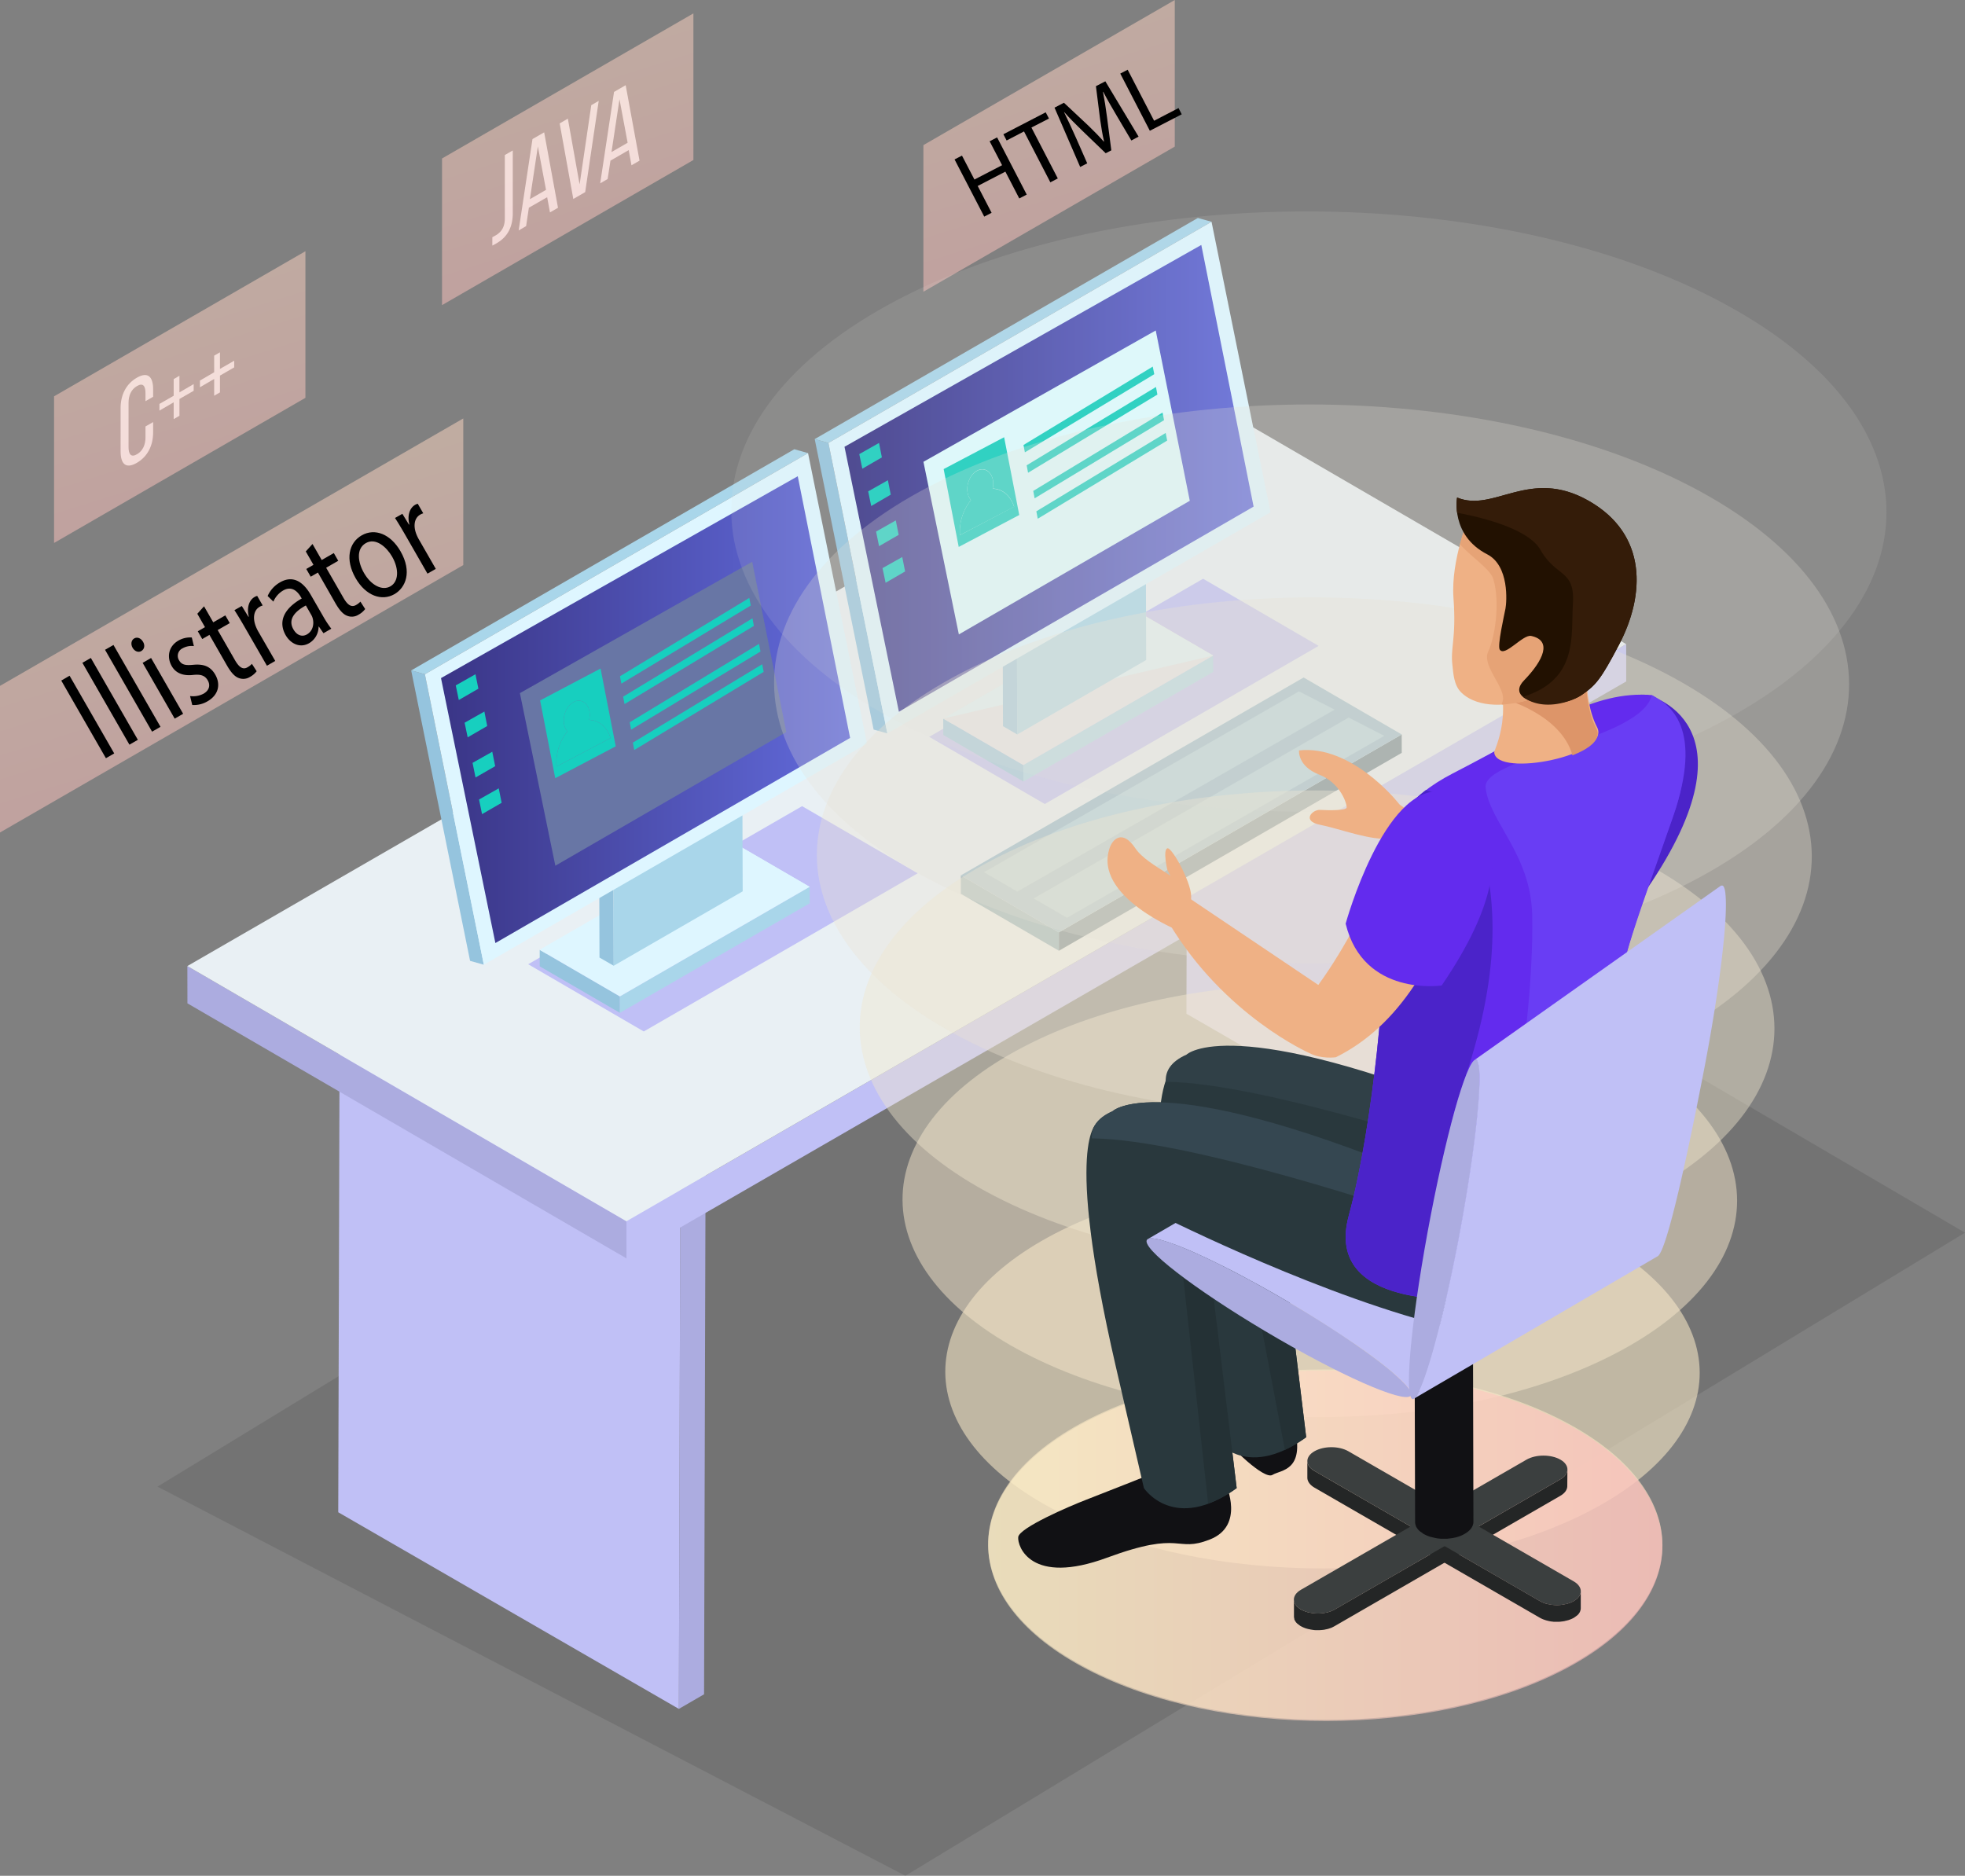 <svg id="a0c15b5d-c28b-4fe8-9d4e-10eb9a67745c" data-name="Layer 8" xmlns="http://www.w3.org/2000/svg" xmlns:xlink="http://www.w3.org/1999/xlink" viewBox="0 0 945.88 903.02"><rect x="0" y="0" width="945.88" height="903.02" fill="#808080" stroke="none"/><defs><style>.b7d42654-e4d1-4797-8cef-f9da710e312b{opacity:0.1;}.bd56e2cc-e3cc-4e0d-b694-4873f9003698{isolation:isolate;}.e62519ad-9c57-46ae-8012-818937c65752{fill:#e6e6ff;}.f880becb-d50e-450d-a541-99b93230b33e{fill:#aeb6bc;}.bfc4540d-cf78-4265-a6f7-56077e25a5f6{fill:#c0c0f6;}.f5d098b8-68ce-49ee-871e-4357e08ed3d7{fill:#acace0;}.a42751c8-5560-4e41-9923-67d55099963e{fill:#e9f0f4;}.e95e56e1-d240-4055-b108-be1a2cf8f180{fill:#95c4de;}.bb43f8e0-1203-4942-9f24-6c742828e1ea{fill:#a9d6ea;}.ee1bffe2-3cf1-4535-9366-c242667b9577{fill:#e6e7ec;}.f88b3e74-1805-44ff-bd28-2dfccf40fb9c{fill:#def6ff;}.e36877e2-a4a1-4c11-8768-635cc11e231d{fill:#c0c5d1;}.a80704ab-0360-40be-9662-8731084cfb9f{fill:url(#a98b6a01-4985-423d-8467-8a9d97bbb473);}.ab73e773-84e7-43ef-8a2e-8adddd6fed15{fill:#defcff;}.a041304e-3dbf-4d32-b69c-a60655a3bbda{fill:#17cfbf;}.f1e79daf-20e7-4d91-a501-7456f52c19f4{fill:url(#a423d94e-2402-40c6-8399-d1e4d98eeece);}.a94482c2-1828-408b-9e16-04456b4c071b{fill:#6876a5;}.b5174d0c-9060-4976-8ef8-5072d9619ec4,.bf1490b7-4a96-4ba1-9c3f-ba7b3ec025e4,.eee3d793-cca1-43eb-9658-34095fd437fb,.f35aa829-138f-4c31-9e17-b34243a325ca{opacity:0.5;}.b5174d0c-9060-4976-8ef8-5072d9619ec4{fill:url(#a54baf3d-7290-4fa8-b7c2-c31cc1be31d5);}.bf1490b7-4a96-4ba1-9c3f-ba7b3ec025e4{fill:url(#a0ee6215-d190-45ad-869d-90b324d03236);}.eee3d793-cca1-43eb-9658-34095fd437fb{fill:url(#f6de6bfe-0cc4-4c8c-80a0-6f83fba64ca5);}.f35aa829-138f-4c31-9e17-b34243a325ca{fill:url(#b7415a0f-d3f1-4432-97b6-f7d67a4e9ace);}.a553040e-cf26-49fa-be00-00202e831c7a{fill:#82a5b5;}.e5f100b6-d579-460a-aeae-fb3e28f72946{fill:#5b737e;}.f91d312a-95cc-4e65-b507-967acd43f471{fill:#92b8ca;}.a46b96ec-37e9-444e-8811-beaa9b234c25{fill:#abcfdd;}.f2f54481-8ee9-4fcd-aad5-12a25ebad96f{fill:#ffebc4;}.b489f553-b819-4550-b465-07e826cab942,.f2f54481-8ee9-4fcd-aad5-12a25ebad96f{opacity:0.6;}.a98465fa-4df7-42eb-8115-ff4795f88019{opacity:0.86;}.ec8b4500-7e9a-4c1e-aac2-3c5b95662b06{fill:#fae9c7;opacity:0.66;}.b6fe667c-50d9-4bfe-a6c8-f9a05bad0ad7{opacity:0.71;}.fa41477e-cb30-4054-bc04-1f07b42e7166{fill:#f5e7cb;opacity:0.71;}.a882e555-83ee-452d-94a8-c25e5531afdd{opacity:0.57;}.a3450726-2e79-4c78-bc02-c5c0d9756c36{fill:#f0e5ce;opacity:0.77;}.a5eafc72-51cd-4956-87e1-f4347cfe8bdb{opacity:0.43;}.f6e4331b-fca5-4bd0-9bd3-e6627220cfe8{fill:#ebe2d2;opacity:0.83;}.ac823ca4-8b24-4120-843e-e7c63e462014{opacity:0.29;}.e5ed8db5-cc73-4e3b-a8c4-19bf64744902{fill:#e6e0d5;opacity:0.89;}.b28f95b0-ae54-4e37-8e76-f970ced86f96{opacity:0.14;}.bb4686ca-98c9-42fc-a941-758b5b7060c3{fill:#e1ded9;opacity:0.94;}.b2225f5a-6bcd-4017-93c7-30e70a69a998{opacity:0;}.f73a1a64-b454-4243-b1e8-32ad79bace23{fill:#dcdcdc;}.b489f553-b819-4550-b465-07e826cab942{fill:url(#af830a3e-64f6-436b-b32a-70dfad68890b);}.ab7fc48d-3de9-4916-845b-067c22399886{fill:#efb185;}.bd8f136d-6b60-4750-99fe-04a17d01dc92{fill:#4b23c9;}.e4344139-e307-4316-844f-e41daa573131{fill:#242626;}.e1fb7f8d-29c9-4c67-98a5-fd075a6cb215{fill:#3b3f3f;}.b26a9a7c-82b1-4394-a063-2c864c7076ca{fill:#111114;}.b825acfa-ecb2-4bb0-97b2-e4fb605ec52a{fill:#29383d;}.b0c75a62-89d2-485b-a18e-b1fa8c852f99{fill:#243135;}.add313d2-e5fd-4871-8984-7b4839bb8579{fill:#354751;}.b6dcf41e-8b23-4e3b-b5d3-ad9b599c59e6{fill:#304047;}.fe29b150-4224-4554-a25e-565001c54cfc{fill:#632bee;}.a916ff4d-fb84-4421-bf9b-ecc198f8ad61{fill:#693df4;}.b3ce12dc-a602-44dd-83bb-482310383a1b{fill:#dd9569;}.a36fbae4-c050-444e-a244-705c1cb1c1cc{fill:#e6a376;}.e4d439be-4def-45e6-b483-2c59f1b401e3{fill:#221101;}.bc35f403-ce32-46c9-8199-79424ad2eb0a{fill:#341c09;}</style><linearGradient id="a98b6a01-4985-423d-8467-8a9d97bbb473" x1="406.51" y1="230.29" x2="603.44" y2="230.29" gradientUnits="userSpaceOnUse"><stop offset="0" stop-color="#3a3586"/><stop offset="1" stop-color="#626bdc"/></linearGradient><linearGradient id="a423d94e-2402-40c6-8399-d1e4d98eeece" x1="212.28" y1="341.63" x2="409.21" y2="341.63" xlink:href="#a98b6a01-4985-423d-8467-8a9d97bbb473"/><linearGradient id="a54baf3d-7290-4fa8-b7c2-c31cc1be31d5" x1="211.13" y1="65.08" x2="225.1" y2="390.56" gradientTransform="translate(-169.32 101.94) rotate(-15)" gradientUnits="userSpaceOnUse"><stop offset="0" stop-color="#fff2c9"/><stop offset="1" stop-color="#ffb7bb"/></linearGradient><linearGradient id="a0ee6215-d190-45ad-869d-90b324d03236" x1="424.93" y1="-122.64" x2="438.91" y2="202.85" xlink:href="#a54baf3d-7290-4fa8-b7c2-c31cc1be31d5"/><linearGradient id="f6de6bfe-0cc4-4c8c-80a0-6f83fba64ca5" x1="650.42" y1="-68.89" x2="664.4" y2="256.6" xlink:href="#a54baf3d-7290-4fa8-b7c2-c31cc1be31d5"/><linearGradient id="b7415a0f-d3f1-4432-97b6-f7d67a4e9ace" x1="214.9" y1="-60.37" x2="228.87" y2="265.12" xlink:href="#a54baf3d-7290-4fa8-b7c2-c31cc1be31d5"/><linearGradient id="af830a3e-64f6-436b-b32a-70dfad68890b" x1="572.18" y1="768.53" x2="896.73" y2="768.53" gradientTransform="matrix(1, 0, 0, 1, 0, 0)" xlink:href="#a54baf3d-7290-4fa8-b7c2-c31cc1be31d5"/></defs><title>website-design-1</title><polygon class="b7d42654-e4d1-4797-8cef-f9da710e312b" points="75.82 715.67 435.82 903.02 945.88 593.43 604.29 393.44 75.82 715.67"/><g class="bd56e2cc-e3cc-4e0d-b694-4873f9003698"><polygon class="e62519ad-9c57-46ae-8012-818937c65752" points="735.04 582.67 747.19 575.62 747.98 293.57 735.85 300.64 735.04 582.67"/><polygon class="f880becb-d50e-450d-a541-99b93230b33e" points="735.85 300.64 747.98 293.57 584.04 198.92 571.88 205.96 735.85 300.64"/><polygon class="bfc4540d-cf78-4265-a6f7-56077e25a5f6" points="571.88 205.96 571.11 488.02 735.04 582.67 735.85 300.64 571.88 205.96"/></g><g class="bd56e2cc-e3cc-4e0d-b694-4873f9003698"><polygon class="f5d098b8-68ce-49ee-871e-4357e08ed3d7" points="326.78 822.68 338.91 815.65 339.72 533.59 327.57 540.65 326.78 822.68"/><polygon class="f880becb-d50e-450d-a541-99b93230b33e" points="327.57 540.65 339.72 533.59 175.77 438.93 163.62 445.99 327.57 540.65"/><polygon class="bfc4540d-cf78-4265-a6f7-56077e25a5f6" points="163.62 445.99 162.82 728.02 326.78 822.68 327.57 540.65 163.62 445.99"/></g><g class="bd56e2cc-e3cc-4e0d-b694-4873f9003698"><polygon class="f5d098b8-68ce-49ee-871e-4357e08ed3d7" points="90.19 465.07 90.22 483.02 301.62 605.84 301.55 587.93 90.19 465.07"/><polygon class="bfc4540d-cf78-4265-a6f7-56077e25a5f6" points="301.55 587.93 301.62 605.84 782.8 328.04 782.78 310.08 301.55 587.93"/><polygon class="a42751c8-5560-4e41-9923-67d55099963e" points="90.19 465.07 301.55 587.93 782.78 310.08 571.38 187.23 90.19 465.07"/></g><polygon class="bfc4540d-cf78-4265-a6f7-56077e25a5f6" points="447.27 354.72 502.92 387.07 634.77 310.94 579.13 278.61 447.27 354.72"/><g class="bd56e2cc-e3cc-4e0d-b694-4873f9003698"><polygon class="e95e56e1-d240-4055-b108-be1a2cf8f180" points="454.03 345.92 454.06 353.82 492.61 376.25 492.6 368.31 454.03 345.92"/><polygon class="bb43f8e0-1203-4942-9f24-6c742828e1ea" points="492.6 368.31 492.61 376.25 584 323.47 583.97 315.59 492.6 368.31"/><polygon class="ee1bffe2-3cf1-4535-9366-c242667b9577" points="454.03 345.92 492.6 368.31 583.97 315.59 545.4 293.17 454.03 345.92"/><polygon class="f88b3e74-1805-44ff-bd28-2dfccf40fb9c" points="454.03 345.92 583.97 315.59 583.97 315.59 545.4 293.17 454.03 345.92"/></g><g class="bd56e2cc-e3cc-4e0d-b694-4873f9003698"><polygon class="e95e56e1-d240-4055-b108-be1a2cf8f180" points="489.65 353.58 482.8 349.6 482.6 278.3 489.46 282.28 489.65 353.58"/><polygon class="e36877e2-a4a1-4c11-8768-635cc11e231d" points="489.46 282.28 482.6 278.3 544.67 242.44 551.52 246.44 489.46 282.28"/><polygon class="bb43f8e0-1203-4942-9f24-6c742828e1ea" points="551.52 246.44 551.72 317.74 489.65 353.58 489.46 282.28 551.52 246.44"/></g><polygon class="e95e56e1-d240-4055-b108-be1a2cf8f180" points="427.15 353.08 420.53 351.23 392.17 211.39 398.78 213.24 427.15 353.08"/><polygon class="bb43f8e0-1203-4942-9f24-6c742828e1ea" points="398.78 213.24 392.17 211.39 576.6 104.94 583.19 106.76 398.78 213.24"/><polygon class="f88b3e74-1805-44ff-bd28-2dfccf40fb9c" points="583.19 106.76 611.55 246.6 427.15 353.08 398.78 213.24 583.19 106.76"/><polygon class="a80704ab-0360-40be-9662-8731084cfb9f" points="578.26 117.92 603.44 243.88 432.7 342.66 406.51 215.08 578.26 117.92"/><polygon class="ab73e773-84e7-43ef-8a2e-8adddd6fed15" points="556.33 159.09 572.72 241.08 461.56 305.41 444.51 222.32 556.33 159.09"/><polygon class="a041304e-3dbf-4d32-b69c-a60655a3bbda" points="556.44 186.29 557.13 189.94 494.87 227.59 494.2 224 556.44 186.29"/><polygon class="a041304e-3dbf-4d32-b69c-a60655a3bbda" points="554.89 176.48 555.63 180.14 493.34 217.76 492.67 214.22 554.89 176.48"/><polygon class="a041304e-3dbf-4d32-b69c-a60655a3bbda" points="561.12 208.42 561.83 212.09 499.53 249.72 498.86 246.15 561.12 208.42"/><polygon class="a041304e-3dbf-4d32-b69c-a60655a3bbda" points="559.61 198.61 560.33 202.27 498.03 239.89 497.37 236.33 559.61 198.61"/><polygon class="a041304e-3dbf-4d32-b69c-a60655a3bbda" points="423.13 213.24 424.5 220.19 415.09 225.64 413.63 218.61 423.13 213.24"/><polygon class="a041304e-3dbf-4d32-b69c-a60655a3bbda" points="427.4 231.19 428.77 238.13 419.37 243.6 417.91 236.55 427.4 231.19"/><polygon class="a041304e-3dbf-4d32-b69c-a60655a3bbda" points="431.2 250.53 432.59 257.48 423.15 262.94 421.71 255.91 431.2 250.53"/><polygon class="a041304e-3dbf-4d32-b69c-a60655a3bbda" points="434.31 268.16 435.69 275.1 426.3 280.56 424.81 273.5 434.31 268.16"/><path class="a041304e-3dbf-4d32-b69c-a60655a3bbda" d="M550.75,250.19l29.11-15.34,7.28,37.45L558,287.67ZM558.59,282l26.08-13.73c-1.78-5.43-5.73-8.63-10.32-8.7a10.63,10.63,0,0,0,.09-4.24c-.82-4.18-4.22-6.19-7.55-4.42s-5.41,6.61-4.58,10.83a7.12,7.12,0,0,0,1.6,3.37A24.21,24.21,0,0,0,558.59,282Z" transform="translate(-96.51 -24.37)"/><path class="a041304e-3dbf-4d32-b69c-a60655a3bbda" d="M566.89,251c3.33-1.77,6.73.24,7.55,4.42a10.63,10.63,0,0,1-.09,4.24c4.59.07,8.54,3.27,10.32,8.7L558.59,282a24.21,24.21,0,0,1,5.32-16.89,7.12,7.12,0,0,1-1.6-3.37C561.48,257.56,563.54,252.72,566.89,251Z" transform="translate(-96.51 -24.37)"/><polygon class="bfc4540d-cf78-4265-a6f7-56077e25a5f6" points="254.25 464.2 309.89 496.56 441.75 420.41 386.1 388.09 254.25 464.2"/><g class="bd56e2cc-e3cc-4e0d-b694-4873f9003698"><polygon class="e95e56e1-d240-4055-b108-be1a2cf8f180" points="259.8 457.27 259.8 465.2 298.39 487.6 298.38 479.69 259.8 457.27"/><polygon class="bb43f8e0-1203-4942-9f24-6c742828e1ea" points="298.38 479.69 298.39 487.6 389.77 434.86 389.74 426.94 298.38 479.69"/><polygon class="f88b3e74-1805-44ff-bd28-2dfccf40fb9c" points="259.8 457.27 298.38 479.69 389.74 426.94 351.18 404.53 259.8 457.27"/><polygon class="f88b3e74-1805-44ff-bd28-2dfccf40fb9c" points="259.8 457.27 389.74 426.94 389.74 426.94 351.18 404.53 259.8 457.27"/></g><g class="bd56e2cc-e3cc-4e0d-b694-4873f9003698"><polygon class="e95e56e1-d240-4055-b108-be1a2cf8f180" points="295.42 464.92 288.57 460.98 288.38 389.67 295.21 393.65 295.42 464.92"/><polygon class="e36877e2-a4a1-4c11-8768-635cc11e231d" points="295.21 393.65 288.38 389.67 350.44 353.82 357.29 357.79 295.21 393.65"/><polygon class="bb43f8e0-1203-4942-9f24-6c742828e1ea" points="357.29 357.79 357.5 429.1 295.42 464.92 295.21 393.65 357.29 357.79"/></g><polygon class="e95e56e1-d240-4055-b108-be1a2cf8f180" points="232.9 464.42 226.28 462.57 197.93 322.75 204.53 324.59 232.9 464.42"/><polygon class="bb43f8e0-1203-4942-9f24-6c742828e1ea" points="204.53 324.59 197.93 322.75 382.36 216.27 388.96 218.13 204.53 324.59"/><polygon class="f88b3e74-1805-44ff-bd28-2dfccf40fb9c" points="388.96 218.13 417.33 357.97 232.9 464.42 204.53 324.59 388.96 218.13"/><polygon class="f1e79daf-20e7-4d91-a501-7456f52c19f4" points="384.01 229.26 409.21 355.24 238.46 453.99 212.28 326.44 384.01 229.26"/><polygon class="a94482c2-1828-408b-9e16-04456b4c071b" points="362.09 270.43 378.5 352.44 267.32 416.77 250.26 333.68 362.09 270.43"/><polygon class="a041304e-3dbf-4d32-b69c-a60655a3bbda" points="362.2 297.67 362.89 301.31 300.63 338.94 299.95 335.39 362.2 297.67"/><polygon class="a041304e-3dbf-4d32-b69c-a60655a3bbda" points="360.68 287.85 361.38 291.51 299.11 329.1 298.43 325.56 360.68 287.85"/><polygon class="a041304e-3dbf-4d32-b69c-a60655a3bbda" points="366.9 319.77 367.59 323.45 305.31 361.06 304.64 357.51 366.9 319.77"/><polygon class="a041304e-3dbf-4d32-b69c-a60655a3bbda" points="365.37 309.98 366.08 313.64 303.8 351.25 303.13 347.7 365.37 309.98"/><polygon class="a041304e-3dbf-4d32-b69c-a60655a3bbda" points="228.87 324.59 230.28 331.54 220.85 336.99 219.39 329.96 228.87 324.59"/><polygon class="a041304e-3dbf-4d32-b69c-a60655a3bbda" points="233.16 342.55 234.53 349.51 225.12 354.96 223.65 347.92 233.16 342.55"/><polygon class="a041304e-3dbf-4d32-b69c-a60655a3bbda" points="236.96 361.9 238.36 368.85 228.91 374.29 227.47 367.25 236.96 361.9"/><polygon class="a041304e-3dbf-4d32-b69c-a60655a3bbda" points="240.08 379.52 241.47 386.48 232.04 391.93 230.59 384.89 240.08 379.52"/><path class="a041304e-3dbf-4d32-b69c-a60655a3bbda" d="M356.5,361.55l29.1-15.34,7.3,37.46L363.78,399Zm7.87,31.85,26.07-13.72c-1.77-5.43-5.76-8.64-10.36-8.73a10.4,10.4,0,0,0,.14-4.23c-.84-4.19-4.23-6.18-7.56-4.4s-5.43,6.61-4.6,10.79a7.15,7.15,0,0,0,1.59,3.38,24.16,24.16,0,0,0-5.28,16.91Z" transform="translate(-96.51 -24.37)"/><path class="a041304e-3dbf-4d32-b69c-a60655a3bbda" d="M372.66,362.32c3.33-1.78,6.72.21,7.56,4.4a10.4,10.4,0,0,1-.14,4.23c4.6.09,8.59,3.3,10.36,8.73L364.37,393.4a24.16,24.16,0,0,1,5.28-16.91,7.15,7.15,0,0,1-1.59-3.38C367.23,368.93,369.31,364.08,372.66,362.32Z" transform="translate(-96.51 -24.37)"/><polygon class="b5174d0c-9060-4976-8ef8-5072d9619ec4" points="223.01 272.03 0 400.77 0 330.18 223.01 201.44 223.01 272.03"/><path class="a42751c8-5560-4e41-9923-67d55099963e" d="M333.5,138.55c.65-.31,1.34-.71,1.94-1.06,2.53-1.64,4.07-3.91,4.07-8V99l3.83-2.2V127c0,7.51-3.23,11.73-7.41,14.25a24.1,24.1,0,0,1-2.43,1.35Z" transform="translate(-96.51 -24.37)"/><path class="a42751c8-5560-4e41-9923-67d55099963e" d="M351.09,124.37l-1.33,8.86-3.59,2.08,6.66-44,5.62-3.23,6.66,36.31-3.87,2.24-1.35-7.32Zm.5-4.12,7.75-4.48-3.92-20.92Z" transform="translate(-96.51 -24.37)"/><path class="a42751c8-5560-4e41-9923-67d55099963e" d="M369.85,81.48l5.66,31.67L381.13,75l3.58-2.07-6.51,43.93-5.72,3.3-6.56-36.38Z" transform="translate(-96.51 -24.37)"/><path class="a42751c8-5560-4e41-9923-67d55099963e" d="M390.37,101.7,389,110.56l-3.58,2.07,6.66-44,5.61-3.25,6.67,36.33-3.88,2.23-1.34-7.31Zm.5-4.14,7.76-4.47-3.92-20.93Z" transform="translate(-96.51 -24.37)"/><polygon class="bf1490b7-4a96-4ba1-9c3f-ba7b3ec025e4" points="333.78 6.44 212.78 76.29 212.78 146.89 333.78 77.03 333.78 6.44"/><polygon class="eee3d793-cca1-43eb-9658-34095fd437fb" points="565.49 0 444.49 69.86 444.49 140.45 565.49 70.58 565.49 0"/><path class="a42751c8-5560-4e41-9923-67d55099963e" d="M170.22,211.77v3.62l-3.68,2.12v-3.85c0-3.62-1.25-5.08-4.08-3.44s-4.07,4.54-4.07,8.14V239.6c0,3.61,1.29,5.06,4.07,3.44s4.08-4.53,4.08-8.15v-5.22l3.68-2.12v5c0,6.09-2.49,11.54-7.85,14.64s-7.81.49-7.81-5.6V220.8c0-6.08,2.49-11.53,7.81-14.59S170.22,205.7,170.22,211.77Z" transform="translate(-96.51 -24.37)"/><path class="a42751c8-5560-4e41-9923-67d55099963e" d="M182.89,216.44v8.1l-2.78,1.6v-8.09l-6.86,4v-3.22l6.86-3.95v-8l2.77-1.61v8l6.86-4v3.23Z" transform="translate(-96.51 -24.37)"/><path class="a42751c8-5560-4e41-9923-67d55099963e" d="M202.39,205.19v8.09l-2.79,1.6V206.8l-6.85,4v-3.22l6.85-4v-8l2.79-1.61v8l6.86-3.95v3.21Z" transform="translate(-96.51 -24.37)"/><polygon class="f35aa829-138f-4c31-9e17-b34243a325ca" points="147.02 120.94 26.02 190.79 26.02 261.39 147.02 191.52 147.02 120.94"/><g class="bd56e2cc-e3cc-4e0d-b694-4873f9003698"><polygon class="a553040e-cf26-49fa-be00-00202e831c7a" points="462.5 421.42 462.52 430.27 509.73 457.7 509.71 448.85 462.5 421.42"/><polygon class="e5f100b6-d579-460a-aeae-fb3e28f72946" points="509.71 448.85 509.73 457.7 674.75 362.43 674.73 353.57 509.71 448.85"/><polygon class="f91d312a-95cc-4e65-b507-967acd43f471" points="462.5 421.42 509.71 448.85 674.73 353.57 627.52 326.14 462.5 421.42"/><polygon class="a46b96ec-37e9-444e-8811-beaa9b234c25" points="473.65 419.9 489.7 429.23 642.43 341.63 625.29 332.84 473.65 419.9"/><polygon class="a46b96ec-37e9-444e-8811-beaa9b234c25" points="497.57 432.51 513.62 441.83 666.34 354.24 649.21 345.44 497.57 432.51"/></g><path class="f2f54481-8ee9-4fcd-aad5-12a25ebad96f" d="M848.76,708.29c64,33.18,63.73,86.39.68,119.26S684,860.73,620,827.55c-63.45-32.87-63.83-86.39-.77-119.26S785.27,675.42,848.76,708.29Z" transform="translate(-96.51 -24.37)"/><g class="a98465fa-4df7-42eb-8115-ff4795f88019"><path class="ec8b4500-7e9a-4c1e-aac2-3c5b95662b06" d="M861,618.31c71.59,37.12,71.31,96.66.76,133.43s-185.11,37.14-256.71,0c-71-36.77-71.41-96.65-.85-133.43S790,581.53,861,618.31Z" transform="translate(-96.51 -24.37)"/></g><g class="b6fe667c-50d9-4bfe-a6c8-f9a05bad0ad7"><path class="fa41477e-cb30-4054-bc04-1f07b42e7166" d="M873.29,528.33c79.21,41.06,78.9,106.93.86,147.61s-204.79,41.08-284,0c-78.54-40.68-79-106.93-.95-147.61S794.72,487.64,873.29,528.33Z" transform="translate(-96.51 -24.37)"/></g><g class="a882e555-83ee-452d-94a8-c25e5531afdd"><path class="a3450726-2e79-4c78-bc02-c5c0d9756c36" d="M885.56,438.35c86.82,45,86.48,117.2.94,161.79s-224.45,45-311.27,0c-86.09-44.59-86.58-117.2-1-161.79S799.44,393.75,885.56,438.35Z" transform="translate(-96.51 -24.37)"/></g><g class="a5eafc72-51cd-4956-87e1-f4347cfe8bdb"><path class="f6e4331b-fca5-4bd0-9bd3-e6627220cfe8" d="M897.83,348.37c94.43,48.94,94.06,127.47,1,176s-244.12,49-338.54,0c-93.64-48.5-94.18-127.47-1.14-176S804.17,299.86,897.83,348.37Z" transform="translate(-96.51 -24.37)"/></g><g class="ac823ca4-8b24-4120-843e-e7c63e462014"><path class="e5ed8db5-cc73-4e3b-a8c4-19bf64744902" d="M910.1,258.39c102,52.88,101.64,137.75,1.11,190.15s-263.8,52.91-365.82,0c-101.19-52.4-101.77-137.75-1.23-190.15S808.89,206,910.1,258.39Z" transform="translate(-96.51 -24.37)"/></g><g class="b28f95b0-ae54-4e37-8e76-f970ced86f96"><path class="bb4686ca-98c9-42fc-a941-758b5b7060c3" d="M922.37,168.4c109.65,56.83,109.22,148,1.19,204.34s-283.46,56.85-393.1,0c-108.73-56.31-109.35-148-1.32-204.34S813.62,112.08,922.37,168.4Z" transform="translate(-96.51 -24.37)"/></g><g class="b2225f5a-6bcd-4017-93c7-30e70a69a998"><path class="f73a1a64-b454-4243-b1e8-32ad79bace23" d="M934.64,78.42c117.26,60.77,116.8,158.3,1.28,218.52s-303.14,60.79-420.38,0c-116.28-60.22-116.94-158.3-1.42-218.52S818.34,18.19,934.64,78.42Z" transform="translate(-96.51 -24.37)"/></g><path class="b489f553-b819-4550-b465-07e826cab942" d="M848.76,708.84c64,33.18,63.73,86.39.68,119.26S684,861.28,620,828.1c-63.45-32.87-63.83-86.39-.77-119.26S785.27,676,848.76,708.84Z" transform="translate(-96.51 -24.37)"/><path class="ab7fc48d-3de9-4916-845b-067c22399886" d="M887.45,369c-16.54-4-30.46,46.1-57.49,82.94l-61.3-41.26C751.9,418.35,758,422.07,758,422.07c26.84,44.81,67.71,62.67,67.71,62.67v0c5.52,2.94,12.69,2,12.69,2,30.9-15.4,48.24-47,62.06-86C910.39,372.73,887.45,369,887.45,369Z" transform="translate(-96.51 -24.37)"/><path class="bd8f136d-6b60-4750-99fe-04a17d01dc92" d="M889.36,358.9s55,12.86,0,93.34c0,0-37.65,5.65-46.21-29.77C843.15,422.47,861.56,355.71,889.36,358.9Z" transform="translate(-96.51 -24.37)"/><path class="ab7fc48d-3de9-4916-845b-067c22399886" d="M768.93,410.14s-22-27.31-47.11-24.51c0,0-.84,7.54,9.66,11.63s13.49,14.41,13.25,15.88-8.86,1.37-12.7,1.12-9.15,5.41,0,7.19,24.53,7.83,33.81,6.56C765.87,428,776.19,417.68,768.93,410.14Z" transform="translate(-96.51 -24.37)"/><path class="e4344139-e307-4316-844f-e41daa573131" d="M851,731.74c0,1.73-1.09,3.47-3.4,4.79L739,799.18a15.31,15.31,0,0,1-3.75,1.45l-.12,0a19.31,19.31,0,0,1-4.2.5h-.22a18,18,0,0,1-4-.5l-.44-.07a15.87,15.87,0,0,1-3.59-1.4,7.59,7.59,0,0,1-1.25-.91.35.35,0,0,1-.2-.16,4.79,4.79,0,0,1-1-1.1s0,0,0,0a6.59,6.59,0,0,1-.59-1.15,1.07,1.07,0,0,1-.06-.17,5.3,5.3,0,0,1-.2-1.18v.12l0,8a2.73,2.73,0,0,0,.09.68c0,.17.06.29.09.44a1.55,1.55,0,0,1,0,.15s0,0,0,.08a3.39,3.39,0,0,0,.33.66,1.53,1.53,0,0,0,.16.25c.06.09.1.18.15.27a.62.62,0,0,1,.14.18,8.16,8.16,0,0,0,.7.74s0,0,.06,0a8,8,0,0,0,.81.63c.21.16.38.31.59.44s.08,0,.12.06a14.06,14.06,0,0,0,2.56,1.12c.35.11.72.19,1.07.3a2.57,2.57,0,0,1,.4.08c.25,0,.48.13.72.15.5.09,1,.17,1.46.23s.87.08,1.27.08h1.23a10.09,10.09,0,0,0,1.09-.06c.36,0,.76-.08,1.13-.1s.78-.15,1.15-.22.8-.16,1.19-.27l1.43-.48a17,17,0,0,0,1.65-.83l108.56-62.68c2.28-1.31,3.42-3,3.42-4.76Z" transform="translate(-96.51 -24.37)"/><path class="e4344139-e307-4316-844f-e41daa573131" d="M857.28,791.62a1.07,1.07,0,0,1-.09.19,6.59,6.59,0,0,1-.5,1c-.05,0-.09.13-.15.17a5.44,5.44,0,0,1-.92,1.06,8.72,8.72,0,0,1-.84.6,4,4,0,0,1-.67.47,13.18,13.18,0,0,1-3.52,1.38c-.2,0-.38.08-.58.12a16.45,16.45,0,0,1-3.9.47h-.3a17.28,17.28,0,0,1-4-.47,1.19,1.19,0,0,0-.28,0,14.42,14.42,0,0,1-3.71-1.45L729.24,732.5c-2.28-1.33-3.42-3-3.42-4.77l0,8c0,1.75,1.17,3.47,3.42,4.8l108.57,62.68a12.71,12.71,0,0,0,1.66.78c.46.17.93.32,1.41.47l.7.18h.1l.39.13c.39.05.76.16,1.14.2s.77.07,1.14.14l1.15,0a2.66,2.66,0,0,0,.4,0h.79a8.2,8.2,0,0,0,1.26-.09c.49-.06,1-.11,1.45-.2.22,0,.42-.11.65-.16l.53-.11c.33-.11.68-.16,1-.27a15.41,15.41,0,0,0,2.54-1.09c.06,0,.08-.09.13-.09.24-.16.38-.29.6-.43s.55-.4.79-.61c0,0,0,0,.07,0a7.17,7.17,0,0,0,.72-.77c.06-.06.08-.14.13-.18s.09-.16.13-.2.15-.2.19-.3a4.05,4.05,0,0,0,.32-.7.93.93,0,0,1,0-.1s0-.06.06-.13.07-.29.1-.41a3.6,3.6,0,0,0,.07-.66l0-8.05v-.09A3.88,3.88,0,0,1,857.28,791.62Z" transform="translate(-96.51 -24.37)"/><path class="e1fb7f8d-29c9-4c67-98a5-fd075a6cb215" d="M854.08,785.68c4.52,2.65,4.48,6.9,0,9.47s-11.79,2.65-16.34,0L729.24,732.5c-4.55-2.63-4.56-6.87,0-9.48s11.77-2.61,16.33,0Z" transform="translate(-96.51 -24.37)"/><path class="b26a9a7c-82b1-4394-a063-2c864c7076ca" d="M668.08,681.68s-13.83,4.62-9,12.2,23.36,17.24,26.37,22,19.58,21,23.57,18.52,15.63-1.76,10.73-22.62S686.86,677.59,668.08,681.68Z" transform="translate(-96.51 -24.37)"/><path class="b825acfa-ecb2-4bb0-97b2-e4fb605ec52a" d="M663.26,536S641,545.15,667,657.24l13.63,59s14.37,21.88,44.62,0L710.32,593.15Z" transform="translate(-96.51 -24.37)"/><path class="b26a9a7c-82b1-4394-a063-2c864c7076ca" d="M686.66,739.2s9.13,19.64-7.72,26.28-12.82-4.77-49.55,8.78-43.19-5.45-42.75-9.91,24.73-14.92,32.75-18S649,734.69,649,734.69l38.37-1.7Z" transform="translate(-96.51 -24.37)"/><path class="b825acfa-ecb2-4bb0-97b2-e4fb605ec52a" d="M624.67,565s-16.28,7.69,8.84,116.76c13.61,59,13.63,59,13.63,59s14.38,21.83,44.66,0L676.86,617.62Z" transform="translate(-96.51 -24.37)"/><path class="b0c75a62-89d2-485b-a18e-b1fa8c852f99" d="M679.38,638.28,665.14,631l12.93,117.23a56.67,56.67,0,0,0,13.73-7.47Z" transform="translate(-96.51 -24.37)"/><path class="b0c75a62-89d2-485b-a18e-b1fa8c852f99" d="M718.7,662.14l-18.51-17.59L715,722.34a59.55,59.55,0,0,0,10.27-6.07Z" transform="translate(-96.51 -24.37)"/><path class="e1fb7f8d-29c9-4c67-98a5-fd075a6cb215" d="M722.72,789.71c-4.55,2.63-4.48,6.89,0,9.47s11.8,2.63,16.33,0l108.55-62.65c4.54-2.65,4.55-6.87.06-9.46s-11.78-2.63-16.36,0Z" transform="translate(-96.51 -24.37)"/><path class="b26a9a7c-82b1-4394-a063-2c864c7076ca" d="M805.57,676.59v-.07c0-2.09-1.34-4.16-4.05-5.72-5.49-3.22-14.44-3.22-19.91-.06-3.25,1.86-4.53,4.41-4,6.85a4.46,4.46,0,0,1-.14-1v.11l.22,80.48a4.46,4.46,0,0,0,.09.81c0,.15.1.35.14.51a.55.55,0,0,1,.06.18s0,.06,0,.09a3,3,0,0,0,.36.81l.23.36a1.41,1.41,0,0,1,.19.3c.07.06.08.11.15.18a6,6,0,0,0,.87.94.12.12,0,0,1,.07.07,10.54,10.54,0,0,0,1.15.8c.2.16.37.32.59.47a.85.85,0,0,0,.15.09,16.52,16.52,0,0,0,3.06,1.35c.41.13.83.19,1.23.31a5.54,5.54,0,0,1,.67.18c.25,0,.49.1.74.16a13.52,13.52,0,0,0,1.82.26,11.19,11.19,0,0,0,1.56.09c.27,0,.52,0,.82,0l.07,0a4.86,4.86,0,0,1,.54,0c.47,0,1,0,1.4-.07s.91-.08,1.38-.16,1-.14,1.4-.24c.16,0,.32-.1.5-.13h.13a7.1,7.1,0,0,0,.85-.22c.56-.17,1.16-.36,1.73-.59a16.5,16.5,0,0,0,2-1c2.77-1.59,4.15-3.7,4.12-5.81Zm-24.7,5.26h0c.22.15.42.32.68.47C781.29,682.17,781.09,682,780.87,681.85Zm-3.16-3.7a5.66,5.66,0,0,0,.54,1.07,5.58,5.58,0,0,1-.54-1.06Zm.82,1.58a9.87,9.87,0,0,0,.71.76c-.23-.26-.5-.5-.71-.76Z" transform="translate(-96.51 -24.37)"/><path class="bfc4540d-cf78-4265-a6f7-56077e25a5f6" d="M775.47,694.2a7.44,7.44,0,0,0-.93-1.48c0-.05,0-.06,0-.09a18.62,18.62,0,0,0-1.34-1.59,14.79,14.79,0,0,0-1.18-1.26c-.24-.27-.52-.54-.8-.82-1.07-1-2.32-2.18-3.7-3.37l-.87-.7c-1.26-1.08-2.64-2.21-4.17-3.4a8.81,8.81,0,0,1-.75-.62c-1.72-1.31-3.61-2.72-5.54-4.14-.49-.35-1-.71-1.53-1.11-1.75-1.27-3.58-2.57-5.51-3.9L748,671c-2.22-1.5-4.51-3.07-6.9-4.62-.72-.48-1.45-.91-2.16-1.41-2.17-1.43-4.39-2.85-6.67-4.29l-1.14-.71c-2.64-1.65-5.32-3.33-8.07-5-.74-.47-1.5-.91-2.28-1.38-2.84-1.71-5.75-3.43-8.7-5.13-4.35-2.53-8.61-4.91-12.72-7.13a5.75,5.75,0,0,0-.69-.36c-3.88-2.13-7.59-4.11-11.2-5.93a6.36,6.36,0,0,1-1-.5c-3.5-1.74-6.77-3.36-9.86-4.81-.3-.14-.61-.29-.93-.41-3.11-1.47-6-2.77-8.7-3.87-.21-.08-.42-.19-.63-.26-1.87-.75-3.58-1.43-5.21-2l-1.05-.36c-1.54-.56-3-1-4.28-1.38-.28-.1-.5-.13-.81-.22-.67-.16-1.36-.32-2-.42-.36-.06-.76-.14-1.1-.17a2.2,2.2,0,0,0-.5-.06,11.63,11.63,0,0,0-1.43,0v0a2.7,2.7,0,0,0-1.06.33s0,0,.06,0L767.54,552a.68.68,0,0,1,.16-.06,1.1,1.1,0,0,1,.29-.11,2.33,2.33,0,0,0,.36-.08h.15l.09,0c.08,0,.14,0,.22,0a6,6,0,0,1,.85,0,1.67,1.67,0,0,1,.31.05,5.19,5.19,0,0,1,.52.06l.61,0a1.56,1.56,0,0,0,.4.11c.66.15,1.39.27,2.21.49a1.64,1.64,0,0,1,.42.11.43.43,0,0,1,.16.05c1.31.36,2.82.81,4.4,1.39l.88.3c1.66.62,3.45,1.31,5.39,2.09a.33.33,0,0,0,.13.07,1.13,1.13,0,0,0,.28.12q4.07,1.71,8.73,3.88c.4.16.8.36,1.18.54,3,1.38,6.13,2.93,9.42,4.61.49.26,1,.48,1.57.78,3.37,1.72,6.86,3.57,10.44,5.49.49.3.92.51,1.36.77,4.06,2.2,8.23,4.52,12.52,7,2.95,1.71,5.85,3.44,8.68,5.12.76.45,1.54.92,2.29,1.4,2.75,1.62,5.42,3.27,8,4.91.42.27.84.53,1.24.8,2.25,1.41,4.45,2.83,6.6,4.21.71.5,1.45,1,2.17,1.44,2.36,1.56,4.64,3.1,6.83,4.58.45.3.86.6,1.28.87L873,606.7c.56.42,1.14.83,1.7,1.24,1.9,1.36,3.7,2.73,5.38,4,.37.27.66.54,1,.8,1.39,1.08,2.64,2.14,3.82,3.12.35.29.76.61,1.08.92,1.34,1.15,2.5,2.22,3.55,3.21.05.08.17.13.23.21.36.31.58.63.89,1s.63.64.91.94a2.81,2.81,0,0,1,.2.24h0c.34.34.59.68.87,1,.11.13.21.28.31.41a.35.35,0,0,0,0,.1s.07.07.09.09.22.36.37.55a1.6,1.6,0,0,0,.13.21c.07.13.11.22.17.31a1.81,1.81,0,0,0,.12.22,1.47,1.47,0,0,0,.1.22,1.33,1.33,0,0,1,.1.23,1.45,1.45,0,0,1,.08.21.61.61,0,0,0,.06.21c0,.07,0,.12,0,.19a1.21,1.21,0,0,1,0,.2.3.3,0,0,1,0,.14,1.18,1.18,0,0,1-.59,1.07L775.22,696.58a1.18,1.18,0,0,0,.61-1.07,3.06,3.06,0,0,0-.33-1.24S775.49,694.27,775.47,694.2Z" transform="translate(-96.51 -24.37)"/><path class="f5d098b8-68ce-49ee-871e-4357e08ed3d7" d="M712.11,648.46c-35.21-20.31-63.68-32.22-63.7-26.53S676.86,648.67,712,669s63.76,32.17,63.79,26.52S747.31,668.78,712.11,648.46Z" transform="translate(-96.51 -24.37)"/><path class="b825acfa-ecb2-4bb0-97b2-e4fb605ec52a" d="M883,596.88s-4,56.33-65.67,39.44-104.21-33.4-104.21-33.4-78.69-54.26-47.67-68.11C665.49,534.81,694.12,506.12,883,596.88Z" transform="translate(-96.51 -24.37)"/><path class="b825acfa-ecb2-4bb0-97b2-e4fb605ec52a" d="M883,596.88s-4,56.33-65.67,39.44-104.21-33.4-104.21-33.4-78.69-54.26-47.67-68.11C665.49,534.81,694.12,506.12,883,596.88Z" transform="translate(-96.51 -24.37)"/><path class="b825acfa-ecb2-4bb0-97b2-e4fb605ec52a" d="M849.57,621.34s-4,56.35-65.66,39.43S652,608,652,608s-51-34.82-19.94-48.66C632.05,559.31,660.65,530.6,849.57,621.34Z" transform="translate(-96.51 -24.37)"/><path class="add313d2-e5fd-4871-8984-7b4839bb8579" d="M632.05,559.31c-7.57,3.38-10.25,8-10,13.08,48.3.4,155.37,37.09,155.37,37.09l.86-20C653.18,538.25,632.05,559.31,632.05,559.31Z" transform="translate(-96.51 -24.37)"/><path class="b6dcf41e-8b23-4e3b-b5d3-ad9b599c59e6" d="M667.66,532.07c-7.6,3.37-10.26,8-10,13.08,48.32.41,155.4,37.11,155.4,37.11l.89-20C688.78,511,667.66,532.07,667.66,532.07Z" transform="translate(-96.51 -24.37)"/><path class="fe29b150-4224-4554-a25e-565001c54cfc" d="M891.62,359s26.17,13.7,10.3,58.31-27,73.47-26.46,90.19,5.59,73.2,8.88,84.75c0,0,3.67,37-81.26,57.37,0,0-69.7,5.67-57.35-39.89s18.24-119.4,16.84-137-11.29-53.08,33.2-76S863.49,356.69,891.62,359Z" transform="translate(-96.51 -24.37)"/><path class="bd8f136d-6b60-4750-99fe-04a17d01dc92" d="M762.57,472.7c1.4,17.63-4.5,91.49-16.84,137-8.55,31.6,22.3,38.53,42,39.85,6.75-20.33-3.23-57,12.33-101.3,19.2-54.76,17.4-91.25,8.27-120.8-5.92-19.15-17.36-19.91-25.46-22.75C753.38,427.27,761.3,457,762.57,472.7Z" transform="translate(-96.51 -24.37)"/><path class="a916ff4d-fb84-4421-bf9b-ecc198f8ad61" d="M884.34,592.25c-3.29-11.55-8.34-68-8.88-84.75s11-45.43,26.46-90.19c14.62-42.26-1.28-53.73-10.3-58.31-5.06,21.91-81.53,29.73-80,44.5,1.75,16.4,21.84,32.14,22.44,61.5s-4.08,72.73-9.65,94.33c-4.87,18.78-3.53,64.45.36,84.18C887.39,622.7,884.34,592.25,884.34,592.25Z" transform="translate(-96.51 -24.37)"/><path class="ab7fc48d-3de9-4916-845b-067c22399886" d="M860.82,336.19s-3.29,23.4,4.47,38.26c7.06,13.47-48.44,24.51-49.52,12.14-.1-1.29,10.92-21.3-2-45.51C807.08,328.39,860.82,336.19,860.82,336.19Z" transform="translate(-96.51 -24.37)"/><path class="b3ce12dc-a602-44dd-83bb-482310383a1b" d="M865,375.25c-5.78-11-5.46-26.79-4.9-34.15l-40.75,19.2c0,.06,0,.08,0,.14,1.48.38,28.59,7.84,34.09,27.55C861.82,384.73,867.54,380.14,865,375.25Z" transform="translate(-96.51 -24.37)"/><path class="ab7fc48d-3de9-4916-845b-067c22399886" d="M803.83,272.73s-9,21.11-7.67,39.49c1.45,19.8-1.58,23.72-.49,32.5.44,3.78.61,9.43,4.22,13,6,6,18.5,8.44,35.63,2.52,20.73-7.09,43-35,34.68-60.59S835.23,252.59,803.83,272.73Z" transform="translate(-96.51 -24.37)"/><path class="a36fbae4-c050-444e-a244-705c1cb1c1cc" d="M868.72,327.2c-7.78-23.08-27.73-50.95-27.51-52.39.15-.89-6.58-5.29-14.21-10-7.25.28-15,2.7-23.17,7.92a110.91,110.91,0,0,0-4.53,13.64c4.79,5.59,14.66,12,16,16.68,3.33,11,1,27.63-2.41,34.93s9.62,18.24,6.71,24.69a1.67,1.67,0,0,0-.13.89,56.46,56.46,0,0,0,16-3.28C848.76,355.74,862.61,342.71,868.72,327.2Z" transform="translate(-96.51 -24.37)"/><path class="e4d439be-4def-45e6-b483-2c59f1b401e3" d="M797.9,263.88s-3.34,18.16,14.51,27.35c10.67,5.5,9.39,22.9,8.78,26.12s-4,17.87-2.75,19.76c2.45,3.68,11.13-7.45,15.13-6.59,10.18,2.17,6,11.65-3.5,21.46-10.08,10.44,15.86,15.3,28.07,6.77,6.51-4.54,8.91-7.26,17.61-23.81,12.71-24.1,13.91-53.34-14.58-69.51S815.66,271.31,797.9,263.88Z" transform="translate(-96.51 -24.37)"/><path class="bc35f403-ce32-46c9-8199-79424ad2eb0a" d="M858.14,358.75c6.51-4.54,8.91-7.26,17.61-23.81,12.71-24.1,13.91-53.34-14.58-69.51s-45.51,5.88-63.27-1.55a26,26,0,0,0,0,7.33c9.07,1.66,34,7.06,40.17,17.93,7.66,13.35,16.56,9.29,15.59,25.7-1,15.82,2.71,36.59-24.05,45C839.39,367.17,853.39,362.08,858.14,358.75Z" transform="translate(-96.51 -24.37)"/><path class="f5d098b8-68ce-49ee-871e-4357e08ed3d7" d="M807.53,534.74c-3.67-3.77-13.63,29.67-22.3,74.67s-12.85,84.47-9.2,88.23S789.68,668,798.37,623,811.17,538.5,807.53,534.74Z" transform="translate(-96.51 -24.37)"/><path class="bfc4540d-cf78-4265-a6f7-56077e25a5f6" d="M927.08,454.85a7.36,7.36,0,0,0-.15-1.27,3.61,3.61,0,0,0-.11-.67.89.89,0,0,1-.08-.31.89.89,0,0,0-.11-.3.75.75,0,0,0-.06-.29,2.39,2.39,0,0,0-.1-.26s0-.09-.06-.12,0-.11-.06-.13a.3.3,0,0,0-.07-.13.79.79,0,0,1,0-.13s0-.05-.07-.08l-.1-.11s0,0-.07-.07,0,0,0,0a.66.66,0,0,0-.09-.09l-.16-.12a.66.66,0,0,0-.15-.07h-.45a.3.3,0,0,0-.14,0l-.12.07a.38.38,0,0,1-.17.07s0,0,0,0L806.24,534.7h0s0,0,0,0a1.27,1.27,0,0,1,.64-.21h0a1,1,0,0,1,.59.29l0,0a.24.24,0,0,0,.08.09s0,0,0,.11.09.06.09.08.05.07.05.1a.69.69,0,0,0,.07.13c0,.07,0,.11,0,.15a.26.26,0,0,1,.08.13,2.41,2.41,0,0,0,.08.25.73.73,0,0,1,.09.26c0,.1,0,.23.07.3a2.11,2.11,0,0,0,.09.36c0,.21.09.42.14.67s.11.79.17,1.27c1.2,11.59-2.91,46-10.29,84.29-7.82,40.48-16.68,71.64-21,74.7l117.35-68.58C899,626,909,579.64,916.81,539.18,924.21,500.86,928.33,466.48,927.08,454.85Z" transform="translate(-96.51 -24.37)"/><path class="ab7fc48d-3de9-4916-845b-067c22399886" d="M665,472.91s-42.74-16.82-34.26-40.57c1.36-3.81,6-8.95,12.28.4s26,15.16,26.8,24.49C669.77,457.23,673.9,478.34,665,472.91Z" transform="translate(-96.51 -24.37)"/><path class="ab7fc48d-3de9-4916-845b-067c22399886" d="M788.61,415.53c-16.56-4-30.53,46.09-57.52,83l-61.32-41.25c-16.74,7.7-10.62,11.37-10.62,11.37,26.85,44.84,67.69,62.7,67.69,62.7v0c5.56,3,12.7,2,12.7,2,30.92-15.39,48.23-47,62.08-86C811.53,419.29,788.61,415.53,788.61,415.53Z" transform="translate(-96.51 -24.37)"/><path class="fe29b150-4224-4554-a25e-565001c54cfc" d="M790.47,405.43s55,12.88,0,93.37c0,0-37.63,5.61-46.21-29.77C744.26,469,762.69,402.23,790.47,405.43Z" transform="translate(-96.51 -24.37)"/><path class="ab7fc48d-3de9-4916-845b-067c22399886" d="M658.41,443.08s-2.21-9.4,0-10.31,12.82,18.59,11.36,24.46S658.41,443.08,658.41,443.08Z" transform="translate(-96.51 -24.37)"/><path d="M130,349.67l21.49,37.41-4,2.3L126,352Z" transform="translate(-96.51 -24.37)"/><path d="M136.17,343.45l4.07-2.33,22.63,39.41-4.06,2.33Z" transform="translate(-96.51 -24.37)"/><path d="M147.07,337.19l4.06-2.33,22.64,39.41-4.06,2.33Z" transform="translate(-96.51 -24.37)"/><path d="M165.36,333.33c1,1.64.75,3.56-.86,4.48-1.43.83-3.21.08-4.17-1.59s-.69-3.66.79-4.51S164.37,331.61,165.36,333.33Zm15.24,37-15.43-26.86,4.07-2.34L184.67,368Z" transform="translate(-96.51 -24.37)"/><path d="M188,359.46a10.91,10.91,0,0,0,6.48-1.13c2.95-1.7,3.32-4.27,2-6.49s-3.23-2.95-7-2.55c-5,.58-8.43-1-10.28-4.21-2.49-4.33-1.62-9.56,3.18-12.32a11.27,11.27,0,0,1,6.46-1.49l1,4.14a8.88,8.88,0,0,0-5.46,1.07,4,4,0,0,0-1.64,5.81c1.28,2.22,3.19,2.45,6.86,2.11,4.9-.45,8.23.74,10.52,4.74,2.71,4.72,1.58,9.8-3.73,12.85a12.83,12.83,0,0,1-7.34,1.77Z" transform="translate(-96.51 -24.37)"/><path d="M194.72,316.25l4.44,7.71,5.81-3.34,2.14,3.72-5.82,3.34,8.32,14.49c1.91,3.33,3.78,4.76,6,3.46a8.7,8.7,0,0,0,2.16-1.68l2.29,3.56a9.81,9.81,0,0,1-3.22,2.73,6,6,0,0,1-5.57.47c-2-.78-3.77-2.93-5.58-6.1L197.32,330l-3.46,2-2.14-3.72,3.46-2-3.69-6.44Z" transform="translate(-96.51 -24.37)"/><path d="M214.36,326.38c-1.82-3.17-3.43-5.86-5-8.28l3.55-2,3.17,5.19.19-.1c-1.06-4.2.08-7.88,2.8-9.44a4.24,4.24,0,0,1,1.25-.5l2.65,4.61a5.85,5.85,0,0,0-1.48.63c-2.86,1.64-3.4,5.42-1.85,9.4a19.85,19.85,0,0,0,1.12,2.38L229,342.55l-4,2.31Z" transform="translate(-96.51 -24.37)"/><path d="M252.22,329.21,250,326l-.14.08a9.18,9.18,0,0,1-4.54,7.92c-4.52,2.6-9,.1-11.27-3.79-3.73-6.49-1-12.8,7.7-17.71l-.32-.55c-1.27-2.22-4.07-5.93-8.64-3.3a11.32,11.32,0,0,0-4.68,5.34l-2.77-2.69a14.05,14.05,0,0,1,6-6.6c6.84-3.93,11.72.72,14.81,6.11l5.77,10a52.25,52.25,0,0,0,4.07,6.23Zm-8.48-13.36c-4.5,2.43-9,6.27-6,11.48,1.82,3.17,4.43,3.66,6.51,2.46,2.91-1.67,3.48-5,2.82-7.59a6.91,6.91,0,0,0-.66-1.69Z" transform="translate(-96.51 -24.37)"/><path d="M246.94,286.25l4.43,7.72,5.82-3.35,2.14,3.72-5.82,3.35,8.32,14.48c1.91,3.33,3.78,4.77,6.05,3.47A8.69,8.69,0,0,0,270,314l2.29,3.56a9.82,9.82,0,0,1-3.22,2.74,6,6,0,0,1-5.57.46c-2-.78-3.77-2.93-5.58-6.09L249.54,300l-3.46,2-2.14-3.72,3.46-2-3.7-6.44Z" transform="translate(-96.51 -24.37)"/><path d="M289.3,289.75c5.71,9.94,2.47,17.56-2.94,20.66-6.05,3.47-13.77.82-18.65-7.67-5.16-9-3.3-17.07,2.89-20.63C277,278.43,284.58,281.54,289.3,289.75Zm-17.57,10.47c3.38,5.88,8.74,8.7,12.71,6.42s4.27-8.28.8-14.33c-2.62-4.55-7.83-9.24-12.63-6.48S268.79,295.11,271.73,300.22Z" transform="translate(-96.51 -24.37)"/><path d="M291.65,282c-1.82-3.16-3.43-5.86-5-8.27l3.55-2,3.17,5.2.19-.11c-1.06-4.19.08-7.87,2.8-9.44a4.48,4.48,0,0,1,1.25-.49l2.65,4.6a5.85,5.85,0,0,0-1.48.63c-2.86,1.65-3.4,5.42-1.85,9.41a19.92,19.92,0,0,0,1.13,2.38l8.22,14.32-4,2.3Z" transform="translate(-96.51 -24.37)"/><path d="M559.57,99.28l6,11.52,13.31-6.9-6-11.52,3.6-1.86,14.26,27.53-3.59,1.86L580.46,107l-13.32,6.9,6.69,12.91-3.55,1.84L556,101.12Z" transform="translate(-96.51 -24.37)"/><path d="M589.43,87.64,581.06,92l-1.56-3,20.38-10.56,1.56,3L593,85.77l12.7,24.51-3.59,1.86Z" transform="translate(-96.51 -24.37)"/><path d="M634.14,80.22c-2.19-3.73-4.83-8.22-6.57-11.67l-.12.06c.73,3.71,1.37,7.74,1.95,12.25l2.06,15.88-2.7,1.4L617.52,87.33c-3.32-3.2-6.27-6.18-8.74-9l-.08,0c1.7,3.47,3.89,8.19,5.78,12.44L619.86,103l-3.39,1.75L604.12,76.19l4.54-2.35,11.6,10.88c2.9,2.8,5.4,5.33,7.58,7.83l.12-.06c-.74-3.14-1.33-6.67-1.91-10.77l-2-15.86,4.53-2.35,16,26.64L641.1,92Z" transform="translate(-96.51 -24.37)"/><path d="M635.77,59.79l3.56-1.85,12.72,24.55,11.76-6.09,1.55,3L650,87.32Z" transform="translate(-96.51 -24.37)"/></svg>